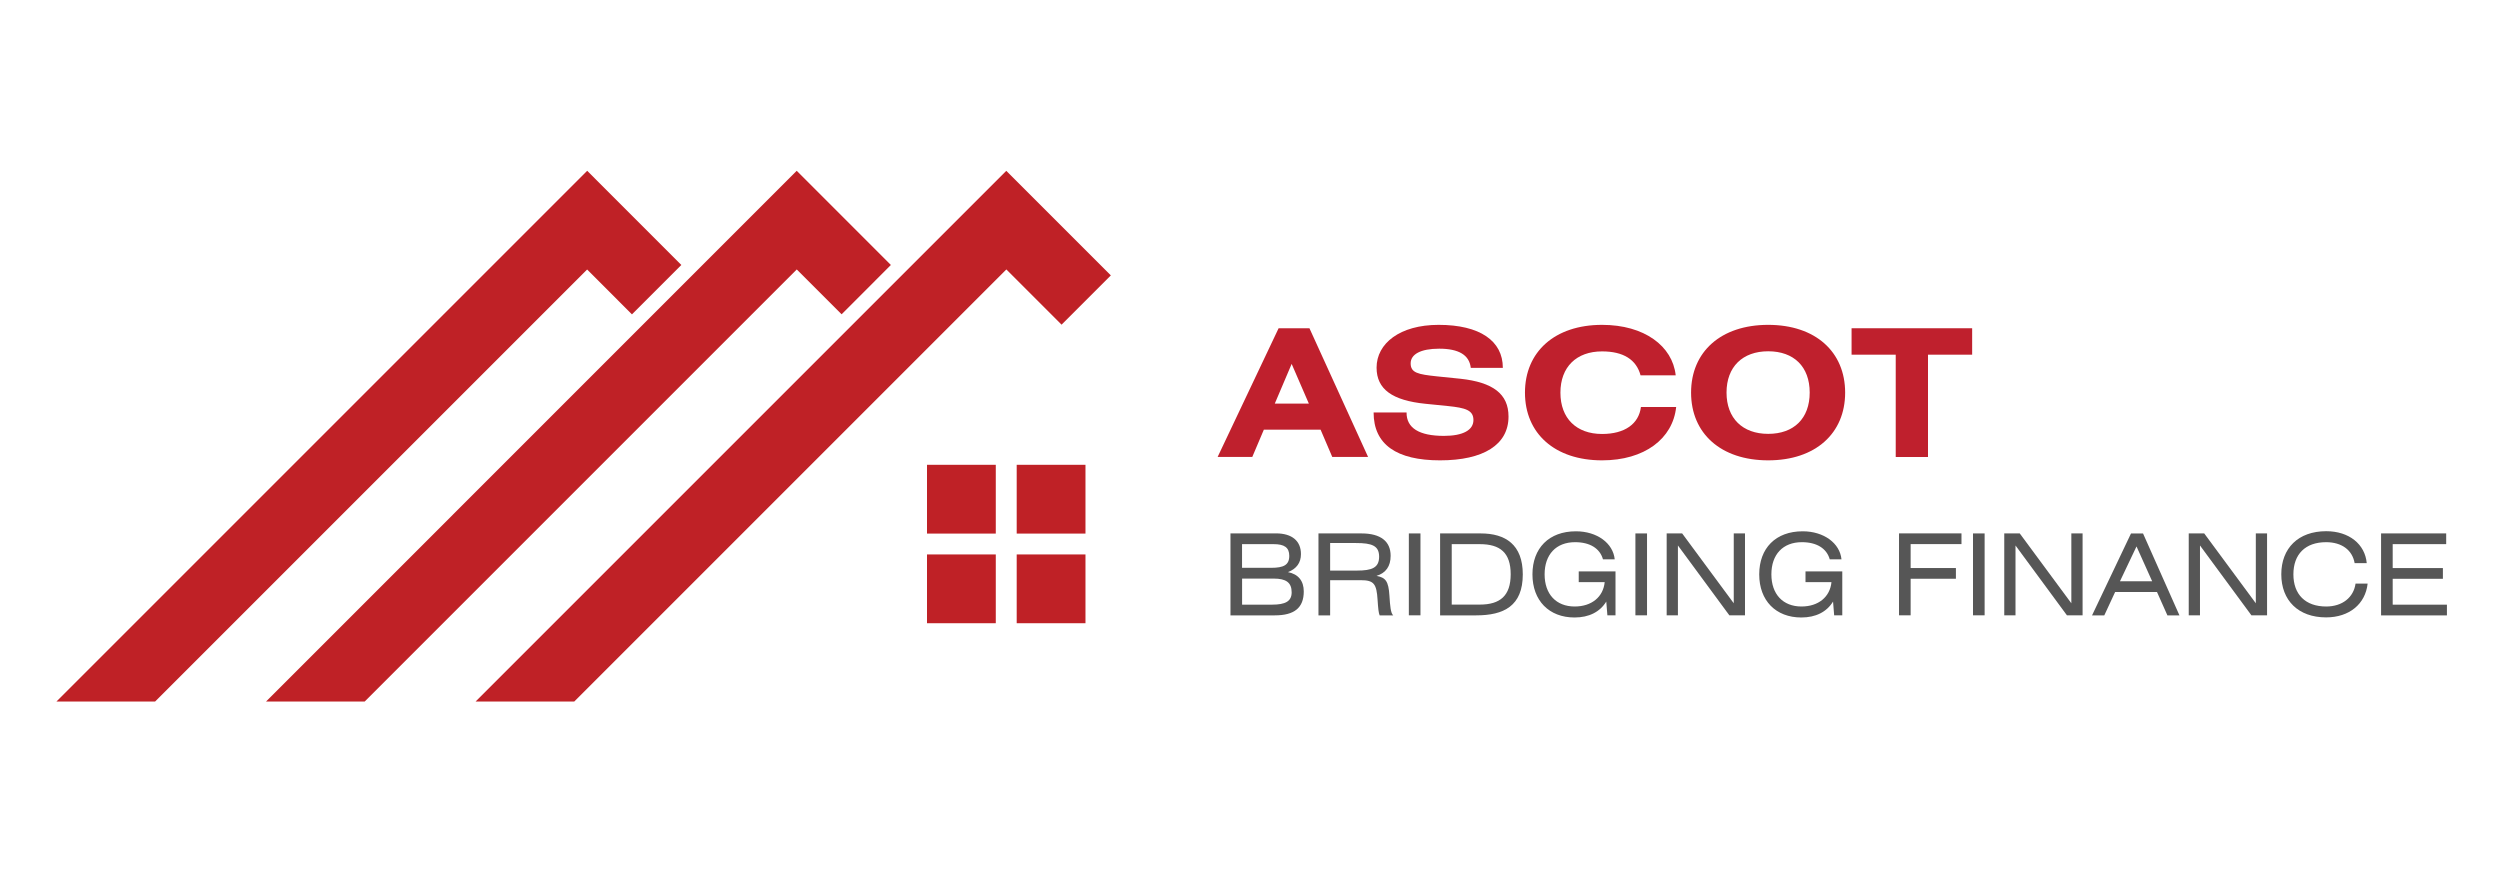 <?xml version="1.0" encoding="UTF-8"?>
<svg id="Layer_1" xmlns="http://www.w3.org/2000/svg" xmlns:xlink="http://www.w3.org/1999/xlink" version="1.1" viewBox="0 0 471.06 165">
  <!-- Generator: Adobe Illustrator 29.4.0, SVG Export Plug-In . SVG Version: 2.1.0 Build 152)  -->
  <defs>
    <style>
      .st0 {
        fill: none;
      }

      .st1 {
        fill: #bf2126;
      }

      .st2 {
        clip-path: url(#clippath-1);
      }

      .st3 {
        clip-path: url(#clippath-2);
      }

      .st4 {
        fill: #565656;
      }

      .st5 {
        fill: #bf202d;
      }

      .st6 {
        clip-path: url(#clippath);
      }
    </style>
    <clipPath id="clippath">
      <rect class="st0" x="10" y="32.18" width="119.51" height="100"/>
    </clipPath>
    <clipPath id="clippath-1">
      <rect class="st0" x="48.6" y="32.18" width="120.42" height="100"/>
    </clipPath>
    <clipPath id="clippath-2">
      <rect class="st0" x="88.11" y="32.18" width="121.89" height="100"/>
    </clipPath>
  </defs>
  <path class="st5" d="M229.41,86.1h6.55l2.18-5.14h10.69l2.2,5.14h6.75l-11.05-24.25h-5.81l-11.49,24.25ZM240.2,76.05l3.18-7.48,3.24,7.48h-6.42Z"/>
  <path class="st5" d="M283.17,69.3c0-5.08-4.34-8.09-12.1-8.09-7.31,0-11.69,3.51-11.69,8.06,0,4.11,3.01,6.18,9.19,6.81l4.28.43c3.27.34,4.78.77,4.78,2.64s-1.94,2.98-5.55,2.98c-4.67,0-7.08-1.47-7.05-4.41h-6.21c0,6.05,4.34,9.02,12.52,9.02s12.9-2.94,12.9-8.25c0-4.28-2.94-6.45-9.02-7.12l-4.51-.46c-3.48-.37-4.91-.64-4.91-2.44,0-1.71,1.87-2.77,5.38-2.77,3.7,0,5.68,1.2,5.95,3.61h6.05Z"/>
  <path class="st5" d="M315.74,70.7c-.6-5.48-5.88-9.49-13.87-9.49-8.92,0-14.53,5.08-14.53,12.77s5.62,12.76,14.53,12.76c7.99,0,13.33-4.07,13.96-10.05h-6.64c-.4,3.18-3.04,5.08-7.32,5.08-4.84,0-7.85-2.94-7.85-7.78s3.01-7.78,7.85-7.78c4.01,0,6.45,1.54,7.25,4.51h6.61Z"/>
  <path class="st5" d="M333.17,61.21c-8.92,0-14.53,5.08-14.53,12.77s5.62,12.76,14.53,12.76,14.5-5.08,14.5-12.76-5.58-12.77-14.5-12.77ZM333.17,66.19c4.84,0,7.82,2.9,7.82,7.78s-2.98,7.78-7.82,7.78-7.85-2.94-7.85-7.78,3.01-7.78,7.85-7.78Z"/>
  <path class="st5" d="M348.88,61.85v4.98h8.32v19.28h6.08v-19.28h8.32v-4.98h-22.72Z"/>
  <path class="st4" d="M231.84,115.95h8.37c3.68,0,5.45-1.43,5.45-4.51,0-2-1.04-3.26-2.98-3.64,1.62-.63,2.45-1.76,2.45-3.4,0-2.45-1.66-3.9-4.7-3.9h-8.58v15.43ZM234.03,102.53h5.95c2.01,0,2.95.62,2.95,2.21,0,1.74-1.09,2.25-3.42,2.25h-5.48v-4.46ZM234.03,109.02h5.99c2.3,0,3.36.74,3.36,2.59,0,1.7-1.21,2.32-3.67,2.32h-5.67v-4.91Z"/>
  <path class="st4" d="M248.44,115.95h2.19v-6.63h5.76c2.51,0,2.99.7,3.18,3.72.11,1.63.19,2.46.39,2.91h2.55c-.47-.45-.58-1.7-.71-3.74-.17-2.74-.74-3.38-2.43-3.7,1.75-.55,2.66-1.79,2.66-3.79,0-2.72-1.89-4.21-5.48-4.21h-8.12v15.43ZM250.63,102.32h4.87c2.98,0,4.36.49,4.36,2.57s-1.34,2.62-4.17,2.62h-5.06v-5.19Z"/>
  <path class="st4" d="M267.65,100.51h-2.19v15.43h2.19v-15.43Z"/>
  <path class="st4" d="M273.54,102.53h5.29c3.84,0,5.82,1.62,5.82,5.67s-1.98,5.72-5.82,5.72h-5.29v-11.39ZM271.35,115.95h6.8c5.19,0,8.78-1.76,8.78-7.72,0-5.61-3.26-7.72-7.93-7.72h-7.65v15.43Z"/>
  <path class="st4" d="M302.02,105.39h2.23c-.3-3.02-3.3-5.28-7.31-5.28-5.1,0-8.19,3.19-8.19,8.12s3.12,8.12,7.93,8.12c2.72,0,4.78-1.04,5.98-3l.21,2.59h1.53v-8.27h-6.93v2.02h4.89c-.27,2.79-2.46,4.59-5.65,4.59-3.51,0-5.67-2.34-5.67-6.06s2.15-6.06,5.74-6.06c2.8,0,4.67,1.17,5.25,3.21Z"/>
  <path class="st4" d="M310.34,100.51h-2.19v15.43h2.19v-15.43Z"/>
  <path class="st4" d="M314.04,100.51v15.43h2.12v-13.16l9.69,13.16h2.95v-15.43h-2.12v13.16l-9.72-13.16h-2.93Z"/>
  <path class="st4" d="M344.75,105.39h2.23c-.3-3.02-3.3-5.28-7.31-5.28-5.1,0-8.19,3.19-8.19,8.12s3.12,8.12,7.93,8.12c2.72,0,4.78-1.04,5.98-3l.21,2.59h1.53v-8.27h-6.93v2.02h4.89c-.27,2.79-2.46,4.59-5.65,4.59-3.51,0-5.67-2.34-5.67-6.06s2.15-6.06,5.74-6.06c2.8,0,4.67,1.17,5.25,3.21Z"/>
  <path class="st4" d="M357.82,100.51v15.43h2.19v-6.89h8.53v-2.02h-8.53v-4.51h9.58v-2.02h-11.77Z"/>
  <path class="st4" d="M373.95,100.51h-2.19v15.43h2.19v-15.43Z"/>
  <path class="st4" d="M377.65,100.51v15.43h2.12v-13.16l9.69,13.16h2.95v-15.43h-2.12v13.16l-9.72-13.16h-2.93Z"/>
  <path class="st4" d="M394.18,115.95h2.32l2.04-4.4h7.89l1.96,4.4h2.27l-6.86-15.43h-2.27l-7.34,15.43ZM399.45,109.53l3.12-6.57,2.95,6.57h-6.08Z"/>
  <path class="st4" d="M412.41,100.51v15.43h2.12v-13.16l9.69,13.16h2.95v-15.43h-2.12v13.16l-9.72-13.16h-2.93Z"/>
  <path class="st4" d="M446.12,109.97h-2.28c-.36,2.59-2.48,4.31-5.53,4.31-3.91,0-6.18-2.27-6.18-6.06s2.25-6.06,6.16-6.06c2.95,0,4.95,1.48,5.38,3.95h2.28c-.32-3.57-3.32-6.02-7.64-6.02-5.27,0-8.46,3.21-8.46,8.12s3.19,8.12,8.44,8.12c4.38,0,7.42-2.53,7.83-6.38Z"/>
  <path class="st4" d="M448.65,115.95h12.41v-2.02h-10.22v-4.87h9.46v-2.02h-9.46v-4.51h10.08v-2.02h-12.27v15.43Z"/>
  <path class="st1" d="M187.63,100.54h-12.96v-12.96h12.96v12.96"/>
  <path class="st1" d="M204.53,100.54h-12.96v-12.96h12.96v12.96"/>
  <path class="st1" d="M187.63,117.43h-12.96v-12.96h12.96v12.96"/>
  <path class="st1" d="M204.53,117.43h-12.96v-12.96h12.96v12.96"/>
  <g class="st6">
    <path class="st1" d="M119.08,59.23l9.3-9.3-17.74-17.75L10,132.82h18.59L110.63,50.78l8.44,8.45"/>
  </g>
  <g class="st2">
    <path class="st1" d="M158.57,59.23l9.29-9.3-17.74-17.75-100.62,100.63h18.59l82.04-82.04,8.45,8.45"/>
  </g>
  <g class="st3">
    <path class="st1" d="M200.01,61.19l9.3-9.3-19.7-19.7-100.62,100.62h18.59l82.04-82.04,10.41,10.41"/>
  </g>
</svg>